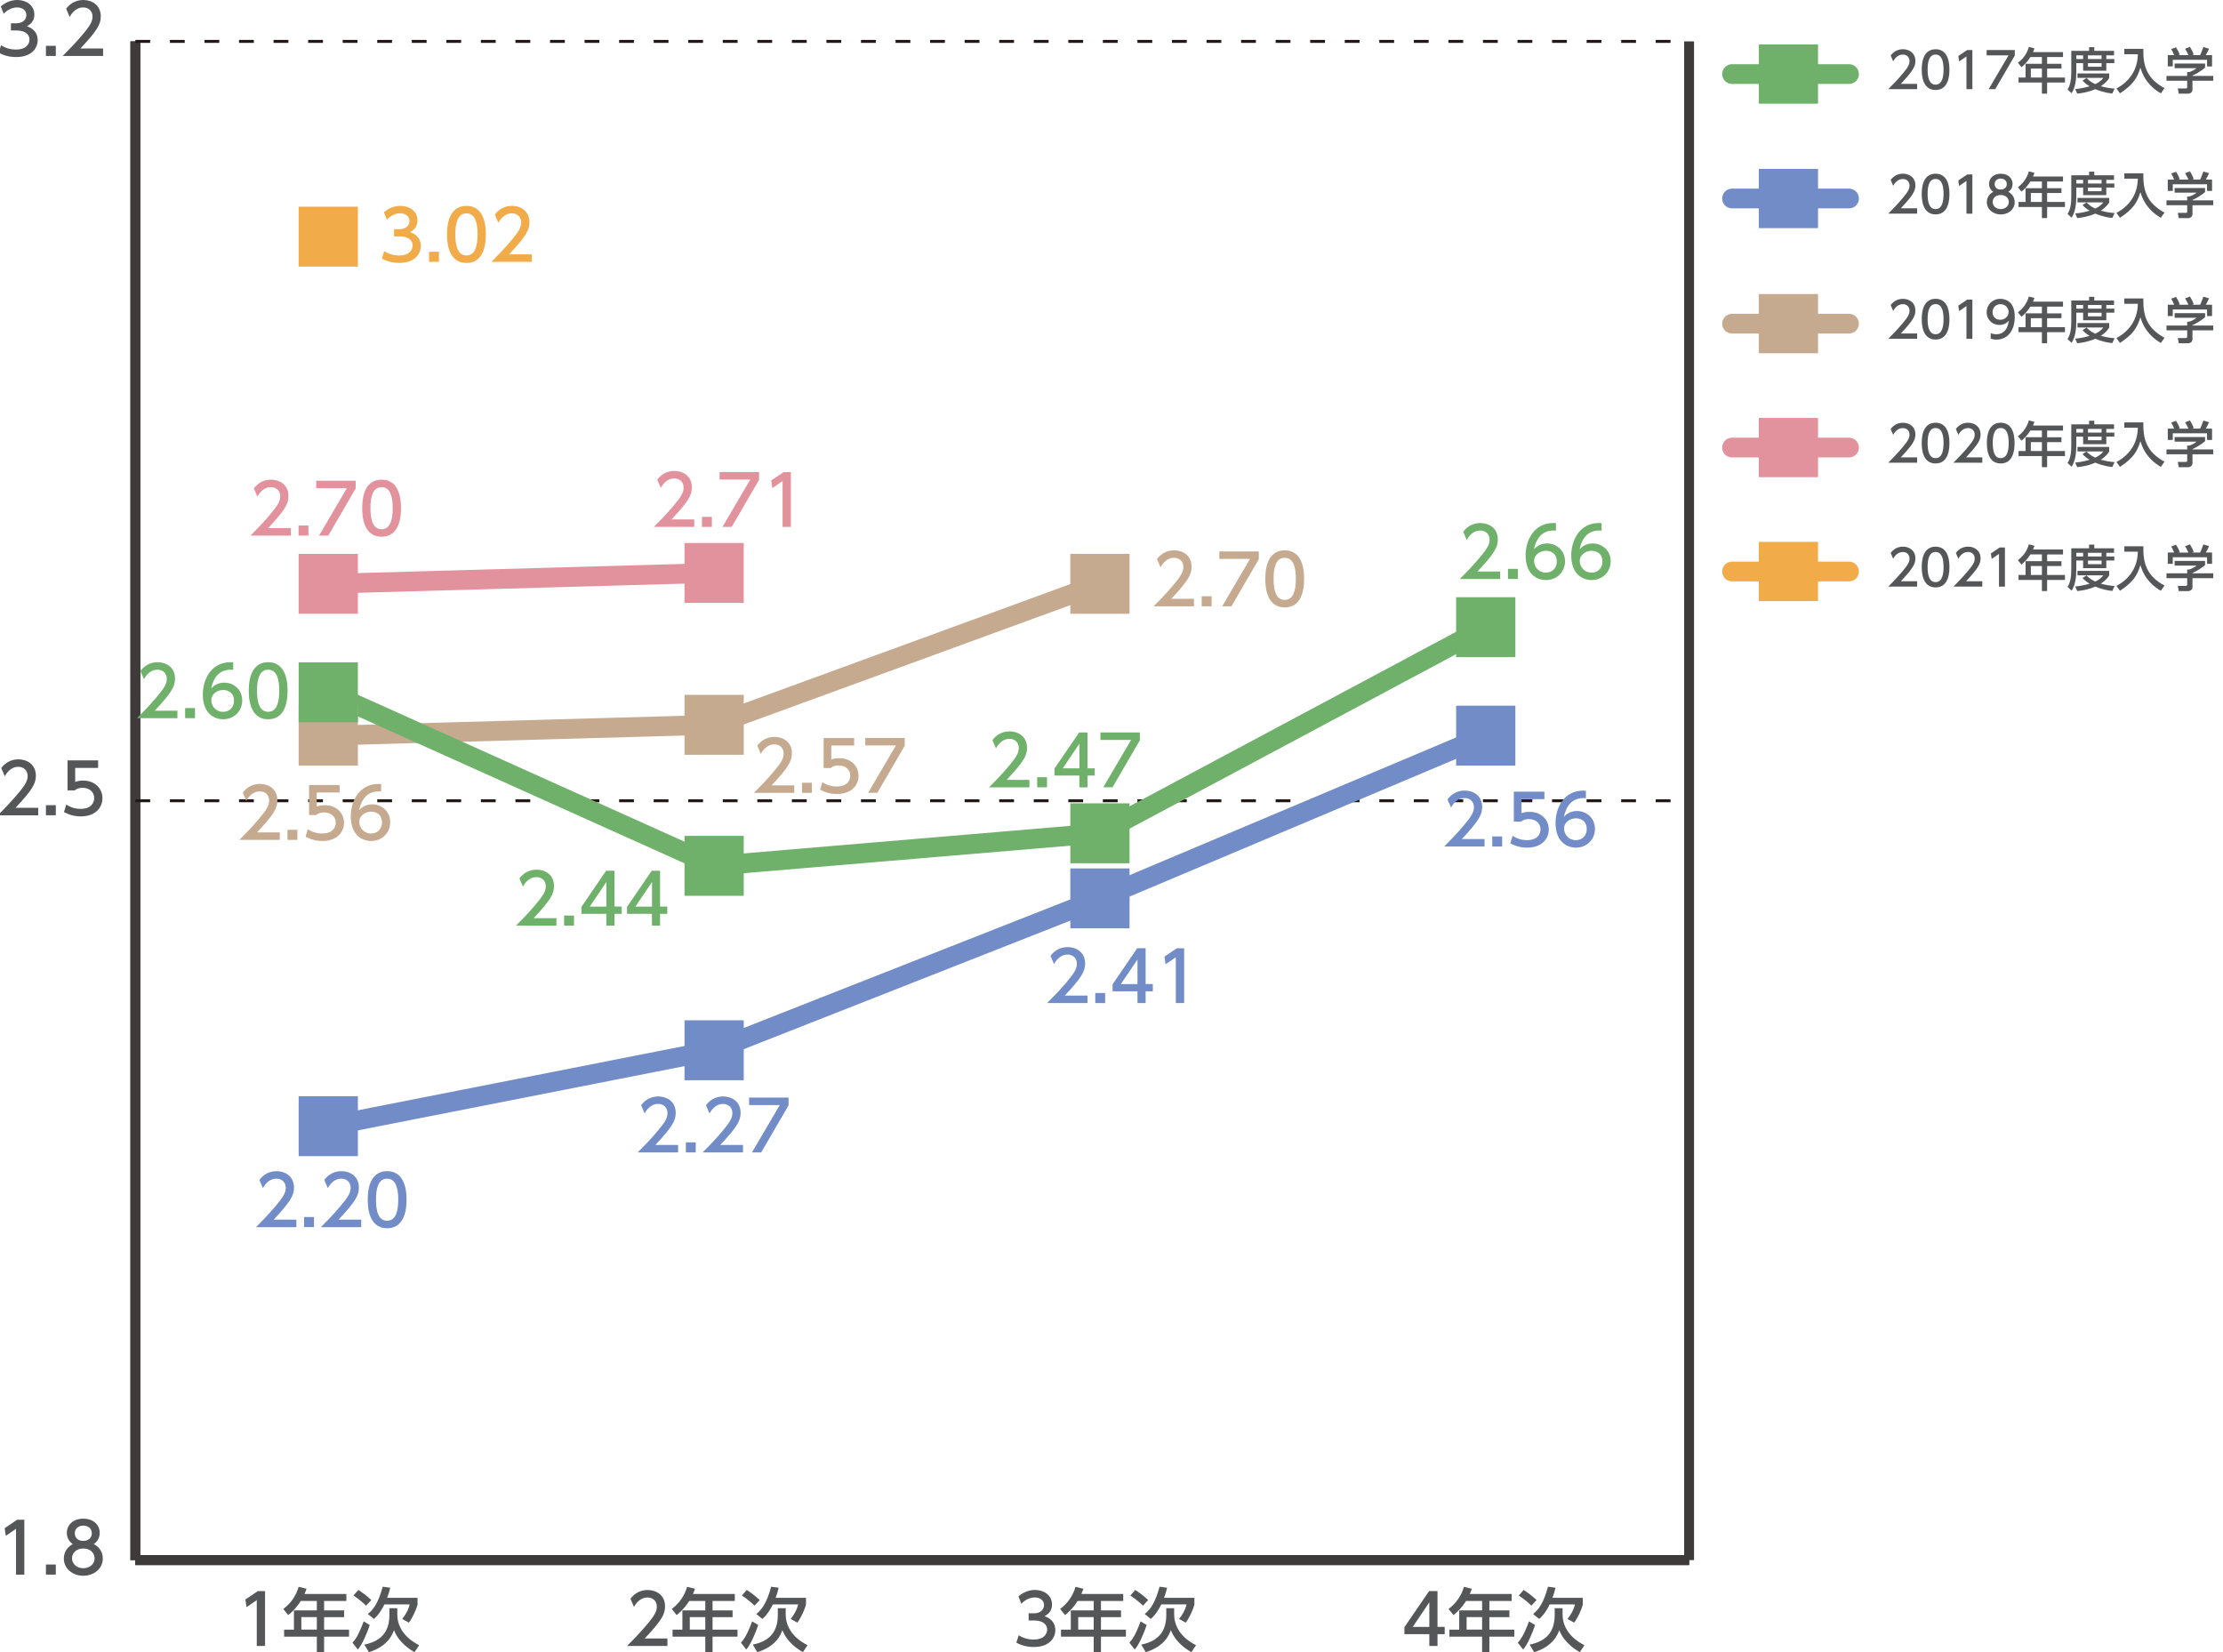 <?xml version="1.0" encoding="utf-8"?>
<!-- Generator: Adobe Illustrator 27.7.0, SVG Export Plug-In . SVG Version: 6.00 Build 0)  -->
<svg version="1.1" id="レイヤー_1" xmlns="http://www.w3.org/2000/svg" xmlns:xlink="http://www.w3.org/1999/xlink" x="0px"
	 y="0px" width="538.16px" height="400px" viewBox="0 0 538.16 400" style="enable-background:new 0 0 538.16 400;"
	 xml:space="preserve">
<style type="text/css">
	.st0{fill:none;stroke:#000000;stroke-width:2.39;stroke-miterlimit:10;}
	.st1{fill:none;stroke:#3E3A39;stroke-width:2.39;stroke-miterlimit:10;}
	.st2{fill:#555657;}
	.st3{fill:none;stroke:#231815;stroke-width:0.717;stroke-miterlimit:10;stroke-dasharray:3.585,4.78;}
	.st4{fill:none;stroke:#E2929C;stroke-width:4.78;stroke-linecap:round;stroke-miterlimit:10;}
	.st5{fill:none;stroke:#C5AA90;stroke-width:4.78;stroke-linecap:round;stroke-miterlimit:10;}
	.st6{fill:none;stroke:#718CC7;stroke-width:4.78;stroke-linecap:round;stroke-miterlimit:10;}
	.st7{fill:none;stroke:#6FB16B;stroke-width:4.78;stroke-linecap:round;stroke-miterlimit:10;}
	.st8{fill:#F1AB48;}
	.st9{fill:#E2929C;}
	.st10{fill:#C5AA90;}
	.st11{fill:#718CC7;}
	.st12{fill:#6FB16B;}
	.st13{fill:none;stroke:#F1AB48;stroke-width:4.78;stroke-linecap:round;stroke-miterlimit:10;}
</style>
<line class="st0" x1="32.77" y1="377.71" x2="408.91" y2="377.71"/>
<g>
	<g>
		<line class="st1" x1="32.77" y1="377.71" x2="32.77" y2="10.02"/>
		<line class="st1" x1="408.91" y1="377.71" x2="408.91" y2="10.02"/>
	</g>
</g>
<g>
	<path class="st2" d="M4.13,367.95h1.76v13.28H3.88v-11.1l-2.48,1.71l-0.27-1.86L4.13,367.95z"/>
	<path class="st2" d="M13.51,378.78v2.44h-2.39v-2.44H13.51z"/>
	<path class="st2" d="M24.89,377.33c0,2.44-2.14,4.17-4.72,4.17c-2.58,0-4.72-1.72-4.72-4.17c0-1.83,1.14-2.98,2.19-3.5
		c-0.99-0.6-1.46-1.67-1.46-2.7c0-1.97,1.56-3.45,3.98-3.45c2.41,0,3.98,1.47,3.98,3.45c0,1.02-0.47,2.09-1.46,2.7
		C23.75,374.35,24.89,375.5,24.89,377.33z M22.9,377.29c0-0.97-0.67-2.38-2.73-2.38c-2.04,0-2.73,1.39-2.73,2.38
		c0,1.32,1.14,2.39,2.73,2.39C21.76,379.69,22.9,378.62,22.9,377.29z M22.23,371.22c0-1.24-0.99-1.86-2.06-1.86
		c-1.07,0-2.06,0.63-2.06,1.84c0,0.8,0.47,1.86,2.06,1.86C21.74,373.06,22.23,372,22.23,371.22z"/>
</g>
<g>
	<path class="st2" d="M9.25,195.58v1.81h-9.77c1.45-1.46,2.99-3.03,4.7-5.04c2.03-2.38,2.51-3.37,2.51-4.49
		c0-1.3-0.91-2.21-2.26-2.21c-1.97,0-2.96,1.76-3.28,2.29l-0.84-1.99c1.04-1.37,2.44-2.11,4.17-2.11c1.89,0,4.2,1.09,4.2,3.97
		c0,1.89-0.79,3.35-4.92,7.77H9.25z"/>
	<path class="st2" d="M13.51,194.94v2.44h-2.39v-2.44H13.51z"/>
	<path class="st2" d="M23.74,185.92h-5.54v3.4c0.42-0.15,0.95-0.34,1.91-0.34c2.85,0,4.69,1.89,4.69,4.27c0,2.09-1.51,4.4-5.24,4.4
		c-1.47,0-2.76-0.34-4.07-1.04l0.55-1.83c1.07,0.72,2.21,1.05,3.5,1.05c2.56,0,3.27-1.51,3.27-2.61c0-1.56-1.27-2.49-2.83-2.49
		c-0.69,0-1.39,0.18-1.91,0.63h-1.72v-7.27h7.4V185.92z"/>
</g>
<g>
	<path class="st2" d="M0.26,10.95C1.33,11.67,2.62,12,3.91,12c2.38,0,3.23-1.3,3.23-2.44c0-1.17-0.97-2.18-3.16-2.18H2.65V5.64h1.27
		c1.81,0,2.46-1.09,2.46-1.98c0-1.27-1.12-1.86-2.21-1.86c-1.26,0-2.43,0.6-3.27,1.54L0.19,1.56C1.46,0.44,2.92,0,4.19,0
		c2.19,0,4.13,1.29,4.13,3.53c0,1.88-1.32,2.56-1.81,2.81c0.69,0.27,2.61,1,2.61,3.4c0,1.79-1.34,4.07-5.22,4.07
		c-1.74,0-3.03-0.42-4.22-1.05L0.26,10.95z"/>
	<path class="st2" d="M13.51,11.1v2.44h-2.39V11.1H13.51z"/>
	<path class="st2" d="M24.96,11.73v1.81h-9.78c1.46-1.46,3-3.03,4.71-5.04c2.03-2.38,2.51-3.37,2.51-4.49c0-1.3-0.91-2.21-2.26-2.21
		c-1.97,0-2.96,1.76-3.28,2.29l-0.84-1.99C17.06,0.74,18.46,0,20.19,0c1.89,0,4.2,1.09,4.2,3.97c0,1.89-0.79,3.35-4.92,7.77H24.96z"
		/>
</g>
<line class="st1" x1="32.77" y1="377.71" x2="32.77" y2="10.02"/>
<line class="st1" x1="32.77" y1="377.71" x2="408.91" y2="377.71"/>
<line class="st3" x1="32.77" y1="193.87" x2="408.91" y2="193.87"/>
<line class="st3" x1="32.77" y1="10.02" x2="408.91" y2="10.02"/>
<g>
	<path class="st2" d="M346.02,398.49v-2.85h-6.03v-1.69l5.98-8.74H348v8.67h1.74v1.76H348v2.85H346.02z M342,393.89h4.02v-5.96
		L342,393.89z"/>
	<path class="st2" d="M365.95,385.91v1.69h-5.39v2.28h4.85v1.64h-4.85v3.03h6.04v1.69h-6.04V400h-1.76v-3.76h-7.92v-1.69h2.38v-4.67
		h5.54v-2.28h-3.88c-1.19,1.86-2.18,2.71-3.05,3.43l-1.19-1.49c1.81-1.37,3.06-3.1,3.72-5.36l1.91,0.47
		c-0.22,0.65-0.32,0.87-0.49,1.26H365.95z M358.8,391.51h-3.75v3.03h3.75V391.51z"/>
	<path class="st2" d="M371.62,393.42c-0.49,1.61-1.87,4.87-2.89,5.94l-1.29-1.66c0.64-0.72,1.42-1.64,2.71-5.16L371.62,393.42z
		 M370.73,388.74c-0.32-0.32-1.64-1.56-3.06-2.45l1.17-1.34c0.7,0.42,1.84,1.2,3.15,2.43L370.73,388.74z M376.37,389.35h1.91v1.56
		c0,2.28,1.16,5.32,5.29,7.4l-1.12,1.69c-3.67-2.11-4.64-4.52-4.97-5.34c-0.32,0.92-1.41,3.92-6.08,5.34l-1.09-1.83
		c4.64-0.94,6.06-3.7,6.06-7.2V389.35z M376.57,384.4c-0.2,0.84-0.42,1.61-0.74,2.44h7.35v1.66c-0.32,1.19-1.19,3.16-2.09,4.35
		l-1.62-0.89c0.7-0.84,1.51-2.19,1.81-3.53h-6.11c-0.47,0.95-1.34,2.53-2.56,3.52l-1.46-1.19c1.32-1.07,2.49-2.54,3.6-6.61
		L376.57,384.4z"/>
</g>
<g>
	<path class="st2" d="M246.62,395.9c1.07,0.72,2.36,1.05,3.65,1.05c2.38,0,3.23-1.3,3.23-2.44c0-1.17-0.97-2.18-3.16-2.18h-1.32
		v-1.74h1.27c1.81,0,2.46-1.09,2.46-1.98c0-1.27-1.12-1.86-2.21-1.86c-1.26,0-2.43,0.6-3.27,1.54l-0.72-1.79
		c1.27-1.12,2.73-1.56,4-1.56c2.19,0,4.13,1.29,4.13,3.53c0,1.87-1.32,2.56-1.81,2.81c0.69,0.27,2.61,1,2.61,3.4
		c0,1.79-1.34,4.07-5.22,4.07c-1.74,0-3.03-0.42-4.22-1.05L246.62,395.9z"/>
	<path class="st2" d="M271.92,385.91v1.69h-5.39v2.28h4.85v1.64h-4.85v3.03h6.04v1.69h-6.04V400h-1.76v-3.76h-7.92v-1.69h2.38v-4.67
		h5.54v-2.28h-3.88c-1.19,1.86-2.18,2.71-3.05,3.43l-1.19-1.49c1.81-1.37,3.06-3.1,3.72-5.36l1.91,0.47
		c-0.22,0.65-0.32,0.87-0.49,1.26H271.92z M264.77,391.51h-3.75v3.03h3.75V391.51z"/>
	<path class="st2" d="M277.59,393.42c-0.49,1.61-1.87,4.87-2.89,5.94l-1.29-1.66c0.64-0.72,1.42-1.64,2.71-5.16L277.59,393.42z
		 M276.7,388.74c-0.32-0.32-1.64-1.56-3.06-2.45l1.17-1.34c0.7,0.42,1.84,1.2,3.15,2.43L276.7,388.74z M282.34,389.35h1.91v1.56
		c0,2.28,1.16,5.32,5.29,7.4l-1.12,1.69c-3.67-2.11-4.64-4.52-4.97-5.34c-0.32,0.92-1.41,3.92-6.08,5.34l-1.09-1.83
		c4.64-0.94,6.06-3.7,6.06-7.2V389.35z M282.54,384.4c-0.2,0.84-0.42,1.61-0.74,2.44h7.35v1.66c-0.32,1.19-1.19,3.16-2.09,4.35
		l-1.62-0.89c0.7-0.84,1.51-2.19,1.81-3.53h-6.11c-0.47,0.95-1.34,2.53-2.56,3.52l-1.46-1.19c1.32-1.07,2.49-2.54,3.6-6.61
		L282.54,384.4z"/>
</g>
<g>
	<path class="st2" d="M161.57,396.69v1.81h-9.77c1.45-1.46,2.99-3.03,4.7-5.04c2.03-2.38,2.51-3.37,2.51-4.49
		c0-1.3-0.91-2.21-2.26-2.21c-1.97,0-2.96,1.76-3.28,2.29l-0.84-1.99c1.04-1.37,2.44-2.11,4.17-2.11c1.89,0,4.2,1.09,4.2,3.97
		c0,1.89-0.79,3.35-4.92,7.77H161.57z"/>
	<path class="st2" d="M177.89,385.91v1.69h-5.39v2.28h4.85v1.64h-4.85v3.03h6.04v1.69h-6.04V400h-1.76v-3.76h-7.92v-1.69h2.38v-4.67
		h5.54v-2.28h-3.88c-1.19,1.86-2.18,2.71-3.05,3.43l-1.19-1.49c1.81-1.37,3.06-3.1,3.72-5.36l1.91,0.47
		c-0.22,0.65-0.32,0.87-0.49,1.26H177.89z M170.74,391.51h-3.75v3.03h3.75V391.51z"/>
	<path class="st2" d="M183.55,393.42c-0.49,1.61-1.87,4.87-2.89,5.94l-1.29-1.66c0.64-0.72,1.42-1.64,2.71-5.16L183.55,393.42z
		 M182.66,388.74c-0.32-0.32-1.64-1.56-3.06-2.45l1.17-1.34c0.7,0.42,1.84,1.2,3.15,2.43L182.66,388.74z M188.3,389.35h1.91v1.56
		c0,2.28,1.16,5.32,5.29,7.4l-1.12,1.69c-3.67-2.11-4.64-4.52-4.97-5.34c-0.32,0.92-1.41,3.92-6.08,5.34l-1.09-1.83
		c4.64-0.94,6.06-3.7,6.06-7.2V389.35z M188.51,384.4c-0.2,0.84-0.42,1.61-0.74,2.44h7.35v1.66c-0.32,1.19-1.19,3.16-2.09,4.35
		l-1.62-0.89c0.7-0.84,1.51-2.19,1.81-3.53h-6.11c-0.47,0.95-1.34,2.53-2.56,3.52l-1.46-1.19c1.32-1.07,2.49-2.54,3.6-6.61
		L188.51,384.4z"/>
</g>
<g>
	<path class="st2" d="M62.41,385.22h1.76v13.28h-2.01v-11.1l-2.48,1.71l-0.27-1.86L62.41,385.22z"/>
	<path class="st2" d="M83.85,385.91v1.69h-5.39v2.28h4.85v1.64h-4.85v3.03h6.04v1.69h-6.04V400H76.7v-3.76h-7.92v-1.69h2.38v-4.67
		h5.54v-2.28h-3.88c-1.19,1.86-2.18,2.71-3.05,3.43l-1.19-1.49c1.81-1.37,3.06-3.1,3.72-5.36l1.91,0.47
		c-0.22,0.65-0.32,0.87-0.49,1.26H83.85z M76.7,391.51h-3.75v3.03h3.75V391.51z"/>
	<path class="st2" d="M89.51,393.42c-0.49,1.61-1.87,4.87-2.89,5.94l-1.29-1.66c0.64-0.72,1.42-1.64,2.71-5.16L89.51,393.42z
		 M88.63,388.74c-0.32-0.32-1.64-1.56-3.06-2.45l1.17-1.34c0.7,0.42,1.84,1.2,3.15,2.43L88.63,388.74z M94.27,389.35h1.91v1.56
		c0,2.28,1.16,5.32,5.29,7.4l-1.12,1.69c-3.67-2.11-4.64-4.52-4.97-5.34c-0.32,0.92-1.41,3.92-6.08,5.34l-1.09-1.83
		c4.64-0.94,6.06-3.7,6.06-7.2V389.35z M94.47,384.4c-0.2,0.84-0.42,1.61-0.74,2.44h7.35v1.66c-0.32,1.19-1.19,3.16-2.09,4.35
		l-1.62-0.89c0.7-0.84,1.51-2.19,1.81-3.53h-6.11c-0.47,0.95-1.34,2.53-2.56,3.52l-1.46-1.19c1.32-1.07,2.49-2.54,3.6-6.61
		L94.47,384.4z"/>
</g>
<g>
	<g>
		<line class="st4" x1="172.88" y1="138.71" x2="79.47" y2="141.34"/>
	</g>
</g>
<g>
	<g>
		<line class="st5" x1="172.88" y1="175.48" x2="79.47" y2="178.11"/>
		<line class="st5" x1="266.28" y1="141.34" x2="172.88" y2="175.48"/>
	</g>
</g>
<g>
	<g>
		<line class="st6" x1="172.88" y1="254.27" x2="79.47" y2="272.65"/>
		<line class="st6" x1="266.28" y1="217.5" x2="172.88" y2="254.27"/>
		<line class="st6" x1="359.68" y1="178.11" x2="266.28" y2="217.5"/>
	</g>
</g>
<g>
	<g>
		<line class="st7" x1="172.88" y1="209.62" x2="79.47" y2="167.6"/>
		<line class="st7" x1="266.28" y1="201.74" x2="172.88" y2="209.62"/>
		<line class="st7" x1="359.68" y1="151.84" x2="266.28" y2="201.74"/>
	</g>
</g>
<g>
	<g>
		<rect x="72.3" y="50.04" class="st8" width="14.34" height="14.51"/>
	</g>
</g>
<g>
	<g>
		<rect x="72.3" y="134.09" class="st9" width="14.34" height="14.51"/>
		<rect x="165.71" y="131.46" class="st9" width="14.34" height="14.51"/>
	</g>
</g>
<g>
	<g>
		<rect x="72.3" y="170.85" class="st10" width="14.34" height="14.51"/>
		<rect x="165.71" y="168.23" class="st10" width="14.34" height="14.51"/>
		<rect x="259.11" y="134.09" class="st10" width="14.34" height="14.51"/>
	</g>
</g>
<g>
	<g>
		<rect x="72.3" y="265.4" class="st11" width="14.34" height="14.51"/>
		<rect x="165.71" y="247.02" class="st11" width="14.34" height="14.51"/>
		<rect x="259.11" y="210.25" class="st11" width="14.34" height="14.51"/>
		<rect x="352.51" y="170.85" class="st11" width="14.34" height="14.51"/>
	</g>
</g>
<g>
	<g>
		<rect x="72.3" y="160.35" class="st12" width="14.34" height="14.51"/>
		<rect x="165.71" y="202.37" class="st12" width="14.34" height="14.51"/>
		<rect x="259.11" y="194.49" class="st12" width="14.34" height="14.51"/>
		<rect x="352.51" y="144.59" class="st12" width="14.34" height="14.51"/>
	</g>
</g>
<g>
	<line class="st5" x1="419.31" y1="78.36" x2="447.62" y2="78.36"/>
</g>
<g>
	<line class="st4" x1="419.31" y1="108.36" x2="447.62" y2="108.36"/>
</g>
<g>
	<line class="st6" x1="419.31" y1="48.06" x2="447.62" y2="48.06"/>
</g>
<g>
	<line class="st7" x1="419.31" y1="17.93" x2="447.62" y2="17.93"/>
</g>
<g>
	<rect x="425.78" y="71.19" class="st10" width="14.34" height="14.34"/>
</g>
<g>
	<rect x="425.78" y="101.19" class="st9" width="14.34" height="14.34"/>
</g>
<g>
	<rect x="425.78" y="40.89" class="st11" width="14.34" height="14.34"/>
</g>
<g>
	<rect x="425.78" y="10.76" class="st12" width="14.34" height="14.34"/>
</g>
<g>
	<g>
		<path class="st2" d="M464.11,80.73v1.29h-6.99c1.04-1.04,2.14-2.17,3.36-3.6c1.45-1.7,1.79-2.4,1.79-3.2
			c0-0.93-0.65-1.58-1.62-1.58c-1.41,0-2.12,1.26-2.34,1.64l-0.6-1.42c0.74-0.98,1.75-1.51,2.98-1.51c1.35,0,3,0.78,3,2.84
			c0,1.35-0.56,2.39-3.52,5.55H464.11z"/>
		<path class="st2" d="M465.23,77.27c0-0.92,0-4.93,3.35-4.93c3.35,0,3.35,4.02,3.35,4.93c0,0.92,0,4.94-3.35,4.94
			C465.23,82.21,465.23,78.19,465.23,77.27z M470.51,77.27c0-1.83-0.35-3.64-1.93-3.64c-1.58,0-1.93,1.82-1.93,3.64
			c0,1.93,0.39,3.65,1.93,3.65C470.16,80.92,470.51,79.08,470.51,77.27z"/>
		<path class="st2" d="M476.23,72.54h1.26v9.49h-1.44v-7.93l-1.77,1.22l-0.19-1.33L476.23,72.54z"/>
		<path class="st2" d="M481.94,80.66c0.43,0.18,0.86,0.26,1.33,0.26c1.95,0,2.8-1.44,3.04-3.27c-0.33,0.35-0.98,1.02-2.27,1.02
			c-1.64,0-3.09-1.18-3.09-3.07c0-1.84,1.4-3.25,3.31-3.25c1.04,0,3.49,0.46,3.49,4.33c0,3.25-1.65,5.54-4.44,5.54
			c-0.77,0-1.17-0.16-1.38-0.24V80.66z M484.23,77.42c1.05,0,2.02-0.74,2.02-1.87c0-1.02-0.77-1.91-1.97-1.91
			c-1.33,0-1.91,1.08-1.91,1.91C482.37,76.84,483.31,77.42,484.23,77.42z"/>
		<path class="st2" d="M499.43,73.03v1.21h-3.85v1.63h3.47v1.17h-3.47v2.17h4.32v1.21h-4.32v2.69h-1.26v-2.69h-5.66V79.2h1.7v-3.34
			h3.96v-1.63h-2.78c-0.85,1.33-1.55,1.94-2.18,2.45l-0.85-1.06c1.29-0.98,2.19-2.21,2.65-3.83l1.36,0.34
			c-0.16,0.46-0.23,0.62-0.35,0.9H499.43z M494.32,77.03h-2.68v2.17h2.68V77.03z"/>
		<path class="st2" d="M501.43,72.74h4.31v-0.88h1.26v0.88h4.78v1.1h-1.87v0.88h1.94v0.98h-1.94v1.84h-5.61v-1.84h-1.65v2.18
			c0,1.83-0.25,3.74-1.14,5.12l-0.98-0.93c0.72-1.05,0.9-2.64,0.9-4.21V72.74z M505.12,79.31c0.35,0.35,0.96,0.97,2.11,1.49
			c1.27-0.61,1.67-1.15,1.94-1.51h-6.24v-1.08h7.68v1.08c-0.18,0.31-0.65,1.12-2.03,2.01c1.03,0.3,2.01,0.46,3.33,0.59l-0.55,1.18
			c-0.57-0.06-2.25-0.25-4.11-1.06c-1.82,0.79-3.4,0.99-4.38,1.09l-0.49-1.11c0.66-0.07,1.84-0.18,3.49-0.67
			c-1.1-0.67-1.52-1.15-1.71-1.38L505.12,79.31z M502.65,73.84v0.88h1.65v-0.88H502.65z M505.47,73.84v0.88h3.29v-0.88H505.47z
			 M505.47,75.71v0.88h3.29v-0.88H505.47z"/>
		<path class="st2" d="M514.28,72.26h4.6c-0.11,4.11,0.83,7.19,5.12,9.51l-0.89,1.26c-1.61-0.95-3.91-2.67-4.94-6.22
			c-0.8,2.6-1.81,4.14-4.95,6.22l-0.85-1.19c2.93-1.57,5.12-4.28,5.17-8.29h-3.27V72.26z"/>
		<path class="st2" d="M533.82,75.81v0.99c-0.68,0.61-2.11,1.53-3.05,1.91v0.1h5.03v1.17h-5.03v2.14c0,0.86-0.86,0.99-0.98,0.99
			h-2.34l-0.23-1.27h1.93c0.34,0,0.34-0.17,0.34-0.38v-1.48h-5.01v-1.17h5.01v-0.93H530c0.41-0.13,1.23-0.47,1.77-0.95h-5.32v-1.12
			H533.82z M526.34,73.78c-0.25-0.65-0.55-1.19-0.72-1.47l1.16-0.43c0.32,0.46,0.69,1.16,0.9,1.79l-0.28,0.11h2.39
			c-0.3-0.69-0.53-1.1-0.81-1.54l1.18-0.46c0.25,0.38,0.72,1.27,0.91,1.87l-0.39,0.13h1.94c0.14-0.28,0.32-0.63,0.79-1.96l1.37,0.41
			c-0.27,0.63-0.43,0.94-0.79,1.55h1.52v2.74h-1.21v-1.6H526v1.6h-1.21v-2.74H526.34z"/>
	</g>
</g>
<g>
	<g>
		<path class="st2" d="M464.11,110.73v1.29h-6.99c1.04-1.04,2.14-2.17,3.36-3.6c1.45-1.7,1.79-2.4,1.79-3.2
			c0-0.93-0.65-1.58-1.62-1.58c-1.41,0-2.12,1.26-2.34,1.64l-0.6-1.42c0.74-0.98,1.75-1.51,2.98-1.51c1.35,0,3,0.78,3,2.83
			c0,1.35-0.56,2.39-3.52,5.55H464.11z"/>
		<path class="st2" d="M465.23,107.27c0-0.92,0-4.93,3.35-4.93c3.35,0,3.35,4.02,3.35,4.93c0,0.92,0,4.94-3.35,4.94
			C465.23,112.22,465.23,108.2,465.23,107.27z M470.51,107.27c0-1.83-0.35-3.64-1.93-3.64c-1.58,0-1.93,1.82-1.93,3.64
			c0,1.93,0.39,3.65,1.93,3.65C470.16,110.92,470.51,109.08,470.51,107.27z"/>
		<path class="st2" d="M479.89,110.73v1.29h-6.99c1.04-1.04,2.14-2.17,3.36-3.6c1.45-1.7,1.79-2.4,1.79-3.2
			c0-0.93-0.65-1.58-1.62-1.58c-1.41,0-2.12,1.26-2.34,1.64l-0.6-1.42c0.74-0.98,1.75-1.51,2.98-1.51c1.35,0,3,0.78,3,2.83
			c0,1.35-0.56,2.39-3.52,5.55H479.89z"/>
		<path class="st2" d="M481,107.27c0-0.92,0-4.93,3.35-4.93c3.35,0,3.35,4.02,3.35,4.93c0,0.92,0,4.94-3.35,4.94
			C481,112.22,481,108.2,481,107.27z M486.28,107.27c0-1.83-0.35-3.64-1.93-3.64c-1.58,0-1.93,1.82-1.93,3.64
			c0,1.93,0.39,3.65,1.93,3.65C485.93,110.92,486.28,109.08,486.28,107.27z"/>
		<path class="st2" d="M499.43,103.03v1.21h-3.85v1.63h3.47v1.17h-3.47v2.16h4.32v1.21h-4.32v2.69h-1.26v-2.69h-5.66v-1.21h1.7
			v-3.34h3.96v-1.63h-2.78c-0.85,1.33-1.55,1.94-2.18,2.45l-0.85-1.06c1.29-0.98,2.19-2.21,2.65-3.83l1.36,0.34
			c-0.16,0.47-0.23,0.62-0.35,0.9H499.43z M494.32,107.04h-2.68v2.16h2.68V107.04z"/>
		<path class="st2" d="M501.43,102.74h4.31v-0.88h1.26v0.88h4.78v1.1h-1.87v0.89h1.94v0.98h-1.94v1.84h-5.61v-1.84h-1.65v2.18
			c0,1.83-0.25,3.74-1.14,5.12l-0.98-0.93c0.72-1.05,0.9-2.64,0.9-4.21V102.74z M505.12,109.31c0.35,0.35,0.96,0.97,2.11,1.49
			c1.27-0.61,1.67-1.15,1.94-1.51h-6.24v-1.08h7.68v1.08c-0.18,0.31-0.65,1.12-2.03,2.01c1.03,0.3,2.01,0.47,3.33,0.59l-0.55,1.18
			c-0.57-0.06-2.25-0.25-4.11-1.06c-1.82,0.79-3.4,0.99-4.38,1.09l-0.49-1.11c0.66-0.07,1.84-0.18,3.49-0.67
			c-1.1-0.67-1.52-1.15-1.71-1.38L505.12,109.31z M502.65,103.84v0.89h1.65v-0.89H502.65z M505.47,103.84v0.89h3.29v-0.89H505.47z
			 M505.47,105.71v0.88h3.29v-0.88H505.47z"/>
		<path class="st2" d="M514.28,102.26h4.6c-0.11,4.11,0.83,7.19,5.12,9.51l-0.89,1.26c-1.61-0.94-3.91-2.67-4.94-6.22
			c-0.8,2.6-1.81,4.14-4.95,6.22l-0.85-1.18c2.93-1.57,5.12-4.28,5.17-8.29h-3.27V102.26z"/>
		<path class="st2" d="M533.82,105.82v0.99c-0.68,0.61-2.11,1.53-3.05,1.91v0.09h5.03v1.17h-5.03v2.14c0,0.86-0.86,0.99-0.98,0.99
			h-2.34l-0.23-1.27h1.93c0.34,0,0.34-0.17,0.34-0.38v-1.48h-5.01v-1.17h5.01v-0.93H530c0.41-0.13,1.23-0.47,1.77-0.95h-5.32v-1.12
			H533.82z M526.34,103.78c-0.25-0.65-0.55-1.18-0.72-1.47l1.16-0.43c0.32,0.46,0.69,1.16,0.9,1.79l-0.28,0.11h2.39
			c-0.3-0.69-0.53-1.1-0.81-1.54l1.18-0.46c0.25,0.38,0.72,1.27,0.91,1.86l-0.39,0.13h1.94c0.14-0.28,0.32-0.63,0.79-1.96l1.37,0.41
			c-0.27,0.63-0.43,0.95-0.79,1.55h1.52v2.74h-1.21v-1.6H526v1.6h-1.21v-2.74H526.34z"/>
	</g>
</g>
<g>
	<line class="st13" x1="419.31" y1="138.36" x2="447.62" y2="138.36"/>
</g>
<g>
	<rect x="425.78" y="131.19" class="st8" width="14.34" height="14.34"/>
</g>
<g>
	<g>
		<path class="st2" d="M464.11,140.73v1.29h-6.99c1.04-1.04,2.14-2.17,3.36-3.6c1.45-1.7,1.79-2.4,1.79-3.2
			c0-0.93-0.65-1.58-1.62-1.58c-1.41,0-2.12,1.26-2.34,1.64l-0.6-1.42c0.74-0.98,1.75-1.51,2.98-1.51c1.35,0,3,0.78,3,2.83
			c0,1.35-0.56,2.39-3.52,5.55H464.11z"/>
		<path class="st2" d="M465.23,137.28c0-0.92,0-4.93,3.35-4.93c3.35,0,3.35,4.02,3.35,4.93c0,0.92,0,4.94-3.35,4.94
			C465.23,142.22,465.23,138.2,465.23,137.28z M470.51,137.28c0-1.83-0.35-3.64-1.93-3.64c-1.58,0-1.93,1.82-1.93,3.64
			c0,1.93,0.39,3.65,1.93,3.65C470.16,140.92,470.51,139.08,470.51,137.28z"/>
		<path class="st2" d="M479.89,140.73v1.29h-6.99c1.04-1.04,2.14-2.17,3.36-3.6c1.45-1.7,1.79-2.4,1.79-3.2
			c0-0.93-0.65-1.58-1.62-1.58c-1.41,0-2.12,1.26-2.34,1.64l-0.6-1.42c0.74-0.98,1.75-1.51,2.98-1.51c1.35,0,3,0.78,3,2.83
			c0,1.35-0.56,2.39-3.52,5.55H479.89z"/>
		<path class="st2" d="M484.11,132.54h1.26v9.49h-1.44v-7.93l-1.77,1.22l-0.19-1.33L484.11,132.54z"/>
		<path class="st2" d="M499.43,133.03v1.21h-3.85v1.63h3.47v1.17h-3.47v2.16h4.32v1.21h-4.32v2.69h-1.26v-2.69h-5.66v-1.21h1.7
			v-3.34h3.96v-1.63h-2.78c-0.85,1.33-1.55,1.94-2.18,2.45l-0.85-1.06c1.29-0.98,2.19-2.21,2.65-3.83l1.36,0.34
			c-0.16,0.47-0.23,0.62-0.35,0.9H499.43z M494.32,137.04h-2.68v2.16h2.68V137.04z"/>
		<path class="st2" d="M501.43,132.74h4.31v-0.88h1.26v0.88h4.78v1.1h-1.87v0.89h1.94v0.98h-1.94v1.84h-5.61v-1.84h-1.65v2.18
			c0,1.83-0.25,3.74-1.14,5.12l-0.98-0.93c0.72-1.05,0.9-2.64,0.9-4.21V132.74z M505.12,139.31c0.35,0.35,0.96,0.97,2.11,1.49
			c1.27-0.61,1.67-1.15,1.94-1.51h-6.24v-1.08h7.68v1.08c-0.18,0.31-0.65,1.12-2.03,2.01c1.03,0.3,2.01,0.47,3.33,0.59l-0.55,1.18
			c-0.57-0.06-2.25-0.25-4.11-1.06c-1.82,0.79-3.4,0.99-4.38,1.09l-0.49-1.11c0.66-0.07,1.84-0.18,3.49-0.67
			c-1.1-0.67-1.52-1.15-1.71-1.38L505.12,139.31z M502.65,133.84v0.89h1.65v-0.89H502.65z M505.47,133.84v0.89h3.29v-0.89H505.47z
			 M505.47,135.71v0.88h3.29v-0.88H505.47z"/>
		<path class="st2" d="M514.28,132.26h4.6c-0.11,4.11,0.83,7.19,5.12,9.51l-0.89,1.26c-1.61-0.94-3.91-2.67-4.94-6.22
			c-0.8,2.6-1.81,4.14-4.95,6.22l-0.85-1.18c2.93-1.57,5.12-4.28,5.17-8.29h-3.27V132.26z"/>
		<path class="st2" d="M533.82,135.82v0.99c-0.68,0.61-2.11,1.53-3.05,1.91v0.09h5.03v1.17h-5.03v2.14c0,0.86-0.86,0.99-0.98,0.99
			h-2.34l-0.23-1.27h1.93c0.34,0,0.34-0.17,0.34-0.38v-1.48h-5.01v-1.17h5.01v-0.93H530c0.41-0.13,1.23-0.47,1.77-0.95h-5.32v-1.12
			H533.82z M526.34,133.78c-0.25-0.65-0.55-1.18-0.72-1.47l1.16-0.43c0.32,0.46,0.69,1.16,0.9,1.79l-0.28,0.11h2.39
			c-0.3-0.69-0.53-1.1-0.81-1.54l1.18-0.46c0.25,0.38,0.72,1.27,0.91,1.86l-0.39,0.13h1.94c0.14-0.28,0.32-0.63,0.79-1.96l1.37,0.41
			c-0.27,0.63-0.43,0.95-0.79,1.55h1.52v2.74h-1.21v-1.6H526v1.6h-1.21v-2.74H526.34z"/>
	</g>
</g>
<g>
	<g>
		<path class="st2" d="M464.11,50.43v1.29h-6.99c1.04-1.04,2.14-2.17,3.36-3.6c1.45-1.69,1.79-2.4,1.79-3.2
			c0-0.93-0.65-1.58-1.62-1.58c-1.41,0-2.12,1.26-2.34,1.64l-0.6-1.42c0.74-0.98,1.75-1.51,2.98-1.51c1.35,0,3,0.77,3,2.83
			c0,1.35-0.56,2.39-3.52,5.55H464.11z"/>
		<path class="st2" d="M465.23,46.97c0-0.92,0-4.92,3.35-4.92c3.35,0,3.35,4.02,3.35,4.92c0,0.92,0,4.94-3.35,4.94
			C465.23,51.91,465.23,47.9,465.23,46.97z M470.51,46.97c0-1.83-0.35-3.64-1.93-3.64c-1.58,0-1.93,1.82-1.93,3.64
			c0,1.93,0.39,3.65,1.93,3.65C470.16,50.62,470.51,48.78,470.51,46.97z"/>
		<path class="st2" d="M476.23,42.24h1.26v9.49h-1.44v-7.93l-1.77,1.22l-0.19-1.33L476.23,42.24z"/>
		<path class="st2" d="M487.73,48.94c0,1.75-1.53,2.98-3.37,2.98c-1.84,0-3.37-1.23-3.37-2.98c0-1.31,0.81-2.13,1.57-2.5
			c-0.71-0.43-1.04-1.19-1.04-1.92c0-1.41,1.11-2.46,2.85-2.46c1.72,0,2.85,1.05,2.85,2.46c0,0.73-0.33,1.49-1.04,1.92
			C486.91,46.81,487.73,47.63,487.73,48.94z M486.3,48.91c0-0.7-0.48-1.7-1.95-1.7c-1.46,0-1.95,0.99-1.95,1.7
			c0,0.94,0.81,1.71,1.95,1.71C485.49,50.62,486.3,49.86,486.3,48.91z M485.82,44.57c0-0.88-0.71-1.33-1.47-1.33
			c-0.77,0-1.47,0.45-1.47,1.32c0,0.57,0.33,1.33,1.47,1.33C485.48,45.88,485.82,45.13,485.82,44.57z"/>
		<path class="st2" d="M499.43,42.73v1.21h-3.85v1.62h3.47v1.17h-3.47v2.17h4.32v1.21h-4.32v2.69h-1.26v-2.69h-5.66V48.9h1.7v-3.34
			h3.96v-1.62h-2.78c-0.85,1.33-1.55,1.94-2.18,2.45l-0.85-1.06c1.29-0.98,2.19-2.21,2.65-3.83l1.36,0.34
			c-0.16,0.46-0.23,0.62-0.35,0.9H499.43z M494.32,46.73h-2.68v2.17h2.68V46.73z"/>
		<path class="st2" d="M501.43,42.44h4.31v-0.88h1.26v0.88h4.78v1.1h-1.87v0.89h1.94v0.98h-1.94v1.84h-5.61v-1.84h-1.65v2.18
			c0,1.83-0.25,3.74-1.14,5.12l-0.98-0.93c0.72-1.05,0.9-2.64,0.9-4.21V42.44z M505.12,49.01c0.35,0.35,0.96,0.97,2.11,1.49
			c1.27-0.61,1.67-1.15,1.94-1.51h-6.24v-1.07h7.68v1.07c-0.18,0.31-0.65,1.12-2.03,2.01c1.03,0.3,2.01,0.47,3.33,0.59l-0.55,1.18
			c-0.57-0.06-2.25-0.25-4.11-1.06c-1.82,0.79-3.4,0.99-4.38,1.09l-0.49-1.11c0.66-0.07,1.84-0.18,3.49-0.67
			c-1.1-0.67-1.52-1.15-1.71-1.38L505.12,49.01z M502.65,43.54v0.89h1.65v-0.89H502.65z M505.47,43.54v0.89h3.29v-0.89H505.47z
			 M505.47,45.41v0.88h3.29v-0.88H505.47z"/>
		<path class="st2" d="M514.28,41.96h4.6c-0.11,4.11,0.83,7.19,5.12,9.51l-0.89,1.26c-1.61-0.94-3.91-2.67-4.94-6.22
			c-0.8,2.6-1.81,4.14-4.95,6.22l-0.85-1.19c2.93-1.56,5.12-4.28,5.17-8.29h-3.27V41.96z"/>
		<path class="st2" d="M533.82,45.51v0.99c-0.68,0.61-2.11,1.53-3.05,1.91v0.1h5.03v1.17h-5.03v2.14c0,0.86-0.86,0.99-0.98,0.99
			h-2.34l-0.23-1.27h1.93c0.34,0,0.34-0.17,0.34-0.38v-1.48h-5.01v-1.17h5.01v-0.93H530c0.41-0.13,1.23-0.47,1.77-0.94h-5.32v-1.12
			H533.82z M526.34,43.48c-0.25-0.64-0.55-1.19-0.72-1.47l1.16-0.43c0.32,0.45,0.69,1.16,0.9,1.79l-0.28,0.11h2.39
			c-0.3-0.69-0.53-1.1-0.81-1.54l1.18-0.46c0.25,0.38,0.72,1.27,0.91,1.87l-0.39,0.13h1.94c0.14-0.28,0.32-0.63,0.79-1.96l1.37,0.41
			c-0.27,0.63-0.43,0.94-0.79,1.55h1.52v2.74h-1.21v-1.6H526v1.6h-1.21v-2.74H526.34z"/>
	</g>
</g>
<g>
	<g>
		<path class="st2" d="M464.11,20.3v1.29h-6.99c1.04-1.04,2.14-2.17,3.36-3.6c1.45-1.7,1.79-2.4,1.79-3.2
			c0-0.93-0.65-1.58-1.62-1.58c-1.41,0-2.12,1.26-2.34,1.64l-0.6-1.42c0.74-0.98,1.75-1.51,2.98-1.51c1.35,0,3,0.78,3,2.83
			c0,1.35-0.56,2.39-3.52,5.55H464.11z"/>
		<path class="st2" d="M465.23,16.85c0-0.92,0-4.93,3.35-4.93c3.35,0,3.35,4.02,3.35,4.93c0,0.92,0,4.94-3.35,4.94
			C465.23,21.79,465.23,17.77,465.23,16.85z M470.51,16.85c0-1.83-0.35-3.64-1.93-3.64c-1.58,0-1.93,1.82-1.93,3.64
			c0,1.92,0.39,3.65,1.93,3.65C470.16,20.49,470.51,18.65,470.51,16.85z"/>
		<path class="st2" d="M476.23,12.11h1.26v9.48h-1.44v-7.93l-1.77,1.22l-0.19-1.33L476.23,12.11z"/>
		<path class="st2" d="M487.76,12.11v1.34l-4.74,8.14h-1.59l4.81-8.19h-5.3v-1.29H487.76z"/>
		<path class="st2" d="M499.43,12.6v1.21h-3.85v1.63h3.47v1.17h-3.47v2.16h4.32v1.21h-4.32v2.69h-1.26v-2.69h-5.66v-1.21h1.7v-3.33
			h3.96v-1.63h-2.78c-0.85,1.33-1.55,1.94-2.18,2.45l-0.85-1.06c1.29-0.98,2.19-2.21,2.65-3.83l1.36,0.34
			c-0.16,0.47-0.23,0.62-0.35,0.9H499.43z M494.32,16.61h-2.68v2.16h2.68V16.61z"/>
		<path class="st2" d="M501.43,12.31h4.31v-0.88h1.26v0.88h4.78v1.1h-1.87v0.89h1.94v0.98h-1.94v1.84h-5.61v-1.84h-1.65v2.18
			c0,1.83-0.25,3.74-1.14,5.12l-0.98-0.93c0.72-1.05,0.9-2.64,0.9-4.21V12.31z M505.12,18.88c0.35,0.35,0.96,0.97,2.11,1.49
			c1.27-0.61,1.67-1.15,1.94-1.51h-6.24v-1.08h7.68v1.08c-0.18,0.31-0.65,1.12-2.03,2.01c1.03,0.3,2.01,0.47,3.33,0.59l-0.55,1.18
			c-0.57-0.06-2.25-0.25-4.11-1.06c-1.82,0.79-3.4,0.99-4.38,1.09l-0.49-1.11c0.66-0.07,1.84-0.18,3.49-0.67
			c-1.1-0.67-1.52-1.15-1.71-1.38L505.12,18.88z M502.65,13.41v0.89h1.65v-0.89H502.65z M505.47,13.41v0.89h3.29v-0.89H505.47z
			 M505.47,15.28v0.88h3.29v-0.88H505.47z"/>
		<path class="st2" d="M514.28,11.83h4.6c-0.11,4.11,0.83,7.19,5.12,9.51l-0.89,1.26c-1.61-0.94-3.91-2.67-4.94-6.22
			c-0.8,2.59-1.81,4.14-4.95,6.22l-0.85-1.18c2.93-1.57,5.12-4.28,5.17-8.29h-3.27V11.83z"/>
		<path class="st2" d="M533.82,15.39v0.99c-0.68,0.61-2.11,1.53-3.05,1.91v0.09h5.03v1.17h-5.03v2.14c0,0.86-0.86,0.99-0.98,0.99
			h-2.34l-0.23-1.27h1.93c0.34,0,0.34-0.17,0.34-0.38v-1.48h-5.01v-1.17h5.01v-0.93H530c0.41-0.13,1.23-0.47,1.77-0.95h-5.32v-1.12
			H533.82z M526.34,13.35c-0.25-0.65-0.55-1.18-0.72-1.47l1.16-0.43c0.32,0.46,0.69,1.16,0.9,1.79l-0.28,0.11h2.39
			c-0.3-0.69-0.53-1.1-0.81-1.54l1.18-0.46c0.25,0.38,0.72,1.27,0.91,1.86l-0.39,0.13h1.94c0.14-0.28,0.32-0.63,0.79-1.96l1.37,0.41
			c-0.27,0.63-0.43,0.95-0.79,1.55h1.52v2.74h-1.21v-1.6H526v1.6h-1.21v-2.74H526.34z"/>
	</g>
</g>
<g>
	<path class="st12" d="M363.18,138.37v1.81h-9.78c1.46-1.46,3-3.03,4.7-5.04c2.02-2.38,2.51-3.36,2.51-4.49
		c0-1.3-0.9-2.21-2.26-2.21c-1.98,0-2.96,1.76-3.28,2.29l-0.84-1.99c1.04-1.37,2.44-2.11,4.17-2.11c1.89,0,4.2,1.09,4.2,3.97
		c0,1.89-0.79,3.35-4.92,7.77H363.18z"/>
	<path class="st12" d="M367.45,137.73v2.44h-2.39v-2.44H367.45z"/>
	<path class="st12" d="M376.68,128.47c-0.39-0.02-0.42-0.03-0.59-0.03c-2.81,0-4.2,1.96-4.74,4.55c0.67-0.74,1.67-1.42,3.18-1.42
		c2.23,0,4.34,1.64,4.34,4.33c0,2.64-2.06,4.54-4.6,4.54c-2.13,0-4.94-1.36-4.94-5.99c0-3.66,2.04-7.82,6.68-7.82
		c0.23,0,0.39,0,0.67,0.03V128.47z M374.27,133.35c-1.29,0-2.88,0.82-2.88,2.49c0,1.39,1.09,2.8,2.83,2.8
		c1.72,0,2.66-1.27,2.66-2.64C376.88,133.65,374.99,133.35,374.27,133.35z"/>
	<path class="st12" d="M387.73,128.47c-0.39-0.02-0.42-0.03-0.59-0.03c-2.81,0-4.2,1.96-4.74,4.55c0.67-0.74,1.67-1.42,3.18-1.42
		c2.23,0,4.34,1.64,4.34,4.33c0,2.64-2.06,4.54-4.6,4.54c-2.13,0-4.94-1.36-4.94-5.99c0-3.66,2.04-7.82,6.68-7.82
		c0.23,0,0.39,0,0.67,0.03V128.47z M385.32,133.35c-1.29,0-2.88,0.82-2.88,2.49c0,1.39,1.09,2.8,2.83,2.8
		c1.72,0,2.66-1.27,2.66-2.64C387.93,133.65,386.04,133.35,385.32,133.35z"/>
</g>
<g>
	<path class="st11" d="M359.39,203.14v1.81h-9.78c1.46-1.46,3-3.03,4.7-5.04c2.02-2.38,2.51-3.36,2.51-4.49
		c0-1.3-0.9-2.21-2.26-2.21c-1.98,0-2.96,1.76-3.28,2.29l-0.84-1.99c1.04-1.37,2.44-2.11,4.17-2.11c1.89,0,4.2,1.09,4.2,3.97
		c0,1.89-0.79,3.35-4.92,7.77H359.39z"/>
	<path class="st11" d="M363.65,202.51v2.44h-2.39v-2.44H363.65z"/>
	<path class="st11" d="M373.88,193.48h-5.54v3.4c0.42-0.15,0.95-0.33,1.91-0.33c2.85,0,4.69,1.89,4.69,4.27
		c0,2.09-1.51,4.4-5.24,4.4c-1.47,0-2.76-0.34-4.07-1.04l0.55-1.83c1.07,0.72,2.21,1.05,3.5,1.05c2.56,0,3.26-1.51,3.26-2.61
		c0-1.56-1.27-2.49-2.83-2.49c-0.69,0-1.39,0.18-1.91,0.63h-1.72v-7.26h7.4V193.48z"/>
	<path class="st11" d="M383.93,193.25c-0.39-0.02-0.42-0.03-0.59-0.03c-2.81,0-4.2,1.96-4.74,4.55c0.67-0.74,1.67-1.42,3.18-1.42
		c2.23,0,4.34,1.64,4.34,4.33c0,2.64-2.06,4.54-4.6,4.54c-2.13,0-4.94-1.36-4.94-5.99c0-3.66,2.04-7.82,6.68-7.82
		c0.23,0,0.39,0,0.67,0.03V193.25z M381.52,198.12c-1.29,0-2.88,0.82-2.88,2.49c0,1.39,1.09,2.8,2.83,2.8
		c1.72,0,2.66-1.27,2.66-2.64C384.13,198.42,382.24,198.12,381.52,198.12z"/>
</g>
<g>
	<path class="st10" d="M289.05,144.98v1.81h-9.78c1.46-1.46,3-3.03,4.7-5.04c2.02-2.38,2.51-3.36,2.51-4.49
		c0-1.3-0.9-2.21-2.26-2.21c-1.98,0-2.96,1.76-3.28,2.29l-0.84-1.99c1.04-1.37,2.44-2.11,4.17-2.11c1.89,0,4.2,1.09,4.2,3.97
		c0,1.89-0.79,3.35-4.92,7.77H289.05z"/>
	<path class="st10" d="M293.31,144.35v2.44h-2.39v-2.44H293.31z"/>
	<path class="st10" d="M304.74,133.52v1.87l-6.63,11.4h-2.23l6.73-11.47h-7.42v-1.81H304.74z"/>
	<path class="st10" d="M306.32,140.14c0-1.29,0-6.9,4.69-6.9c4.69,0,4.69,5.62,4.69,6.9c0,1.29,0,6.91-4.69,6.91
		C306.32,147.06,306.32,141.43,306.32,140.14z M313.71,140.14c0-2.56-0.49-5.09-2.7-5.09c-2.21,0-2.69,2.54-2.69,5.09
		c0,2.69,0.55,5.1,2.69,5.1C313.22,145.25,313.71,142.67,313.71,140.14z"/>
</g>
<g>
	<path class="st9" d="M168.07,125.76v1.81h-9.78c1.46-1.46,3-3.03,4.7-5.04c2.02-2.38,2.51-3.36,2.51-4.49c0-1.3-0.9-2.21-2.26-2.21
		c-1.98,0-2.96,1.76-3.28,2.29l-0.84-1.99c1.04-1.37,2.44-2.11,4.17-2.11c1.89,0,4.2,1.09,4.2,3.97c0,1.89-0.79,3.35-4.92,7.77
		H168.07z"/>
	<path class="st9" d="M172.33,125.13v2.44h-2.39v-2.44H172.33z"/>
	<path class="st9" d="M183.76,114.3v1.87l-6.63,11.4h-2.23l6.73-11.47h-7.42v-1.81H183.76z"/>
	<path class="st9" d="M189.7,114.3h1.76v13.27h-2.01v-11.1l-2.48,1.71l-0.27-1.86L189.7,114.3z"/>
</g>
<g>
	<path class="st8" d="M93.01,60.8c1.07,0.72,2.36,1.05,3.65,1.05c2.38,0,3.23-1.3,3.23-2.44c0-1.17-0.97-2.18-3.16-2.18H95.4v-1.74
		h1.27c1.81,0,2.46-1.09,2.46-1.98c0-1.27-1.12-1.86-2.21-1.86c-1.26,0-2.43,0.6-3.26,1.54l-0.72-1.79c1.27-1.12,2.73-1.56,4-1.56
		c2.19,0,4.13,1.29,4.13,3.53c0,1.87-1.32,2.56-1.81,2.81c0.69,0.27,2.61,1,2.61,3.4c0,1.79-1.34,4.07-5.22,4.07
		c-1.74,0-3.03-0.42-4.22-1.05L93.01,60.8z"/>
	<path class="st8" d="M106.26,60.95v2.44h-2.39v-2.44H106.26z"/>
	<path class="st8" d="M108.23,56.75c0-1.29,0-6.9,4.69-6.9c4.69,0,4.69,5.62,4.69,6.9c0,1.29,0,6.91-4.69,6.91
		C108.23,63.66,108.23,58.04,108.23,56.75z M115.62,56.75c0-2.56-0.49-5.09-2.7-5.09c-2.21,0-2.69,2.54-2.69,5.09
		c0,2.69,0.55,5.1,2.69,5.1C115.13,61.85,115.62,59.27,115.62,56.75z"/>
	<path class="st8" d="M128.75,61.58v1.81h-9.78c1.46-1.46,3-3.03,4.7-5.04c2.02-2.38,2.51-3.37,2.51-4.49c0-1.3-0.9-2.21-2.26-2.21
		c-1.98,0-2.96,1.76-3.28,2.29l-0.84-1.99c1.04-1.37,2.44-2.11,4.17-2.11c1.89,0,4.2,1.09,4.2,3.97c0,1.89-0.79,3.35-4.92,7.77
		H128.75z"/>
</g>
<g>
	<path class="st11" d="M71.75,295.29v1.81h-9.78c1.46-1.46,3-3.03,4.7-5.04c2.02-2.38,2.51-3.36,2.51-4.49c0-1.3-0.9-2.21-2.26-2.21
		c-1.98,0-2.96,1.76-3.28,2.29l-0.84-1.99c1.04-1.37,2.44-2.11,4.17-2.11c1.89,0,4.2,1.09,4.2,3.97c0,1.89-0.79,3.35-4.92,7.77
		H71.75z"/>
	<path class="st11" d="M76.01,294.65v2.44h-2.39v-2.44H76.01z"/>
	<path class="st11" d="M87.46,295.29v1.81h-9.78c1.46-1.46,3-3.03,4.7-5.04c2.02-2.38,2.51-3.36,2.51-4.49c0-1.3-0.9-2.21-2.26-2.21
		c-1.98,0-2.96,1.76-3.28,2.29l-0.84-1.99c1.04-1.37,2.44-2.11,4.17-2.11c1.89,0,4.2,1.09,4.2,3.97c0,1.89-0.79,3.35-4.92,7.77
		H87.46z"/>
	<path class="st11" d="M89.03,290.45c0-1.29,0-6.9,4.69-6.9c4.69,0,4.69,5.62,4.69,6.9c0,1.29,0,6.91-4.69,6.91
		C89.03,297.36,89.03,291.74,89.03,290.45z M96.41,290.45c0-2.56-0.49-5.09-2.7-5.09c-2.21,0-2.69,2.54-2.69,5.09
		c0,2.69,0.55,5.1,2.69,5.1C95.92,295.55,96.41,292.98,96.41,290.45z"/>
</g>
<g>
	<path class="st11" d="M164.16,277.2v1.81h-9.78c1.46-1.46,3-3.03,4.7-5.04c2.02-2.38,2.51-3.36,2.51-4.49c0-1.3-0.9-2.21-2.26-2.21
		c-1.98,0-2.96,1.76-3.28,2.29l-0.84-1.99c1.04-1.37,2.44-2.11,4.17-2.11c1.89,0,4.2,1.09,4.2,3.97c0,1.89-0.79,3.35-4.92,7.77
		H164.16z"/>
	<path class="st11" d="M168.43,276.57v2.44h-2.39v-2.44H168.43z"/>
	<path class="st11" d="M179.87,277.2v1.81h-9.78c1.46-1.46,3-3.03,4.7-5.04c2.02-2.38,2.51-3.36,2.51-4.49c0-1.3-0.9-2.21-2.26-2.21
		c-1.98,0-2.96,1.76-3.28,2.29l-0.84-1.99c1.04-1.37,2.44-2.11,4.17-2.11c1.89,0,4.2,1.09,4.2,3.97c0,1.89-0.79,3.35-4.92,7.77
		H179.87z"/>
	<path class="st11" d="M190.9,265.74v1.87l-6.63,11.4h-2.23l6.73-11.47h-7.42v-1.81H190.9z"/>
</g>
<g>
	<path class="st11" d="M263.27,241.04v1.81h-9.78c1.46-1.46,3-3.03,4.7-5.04c2.02-2.38,2.51-3.36,2.51-4.49
		c0-1.3-0.9-2.21-2.26-2.21c-1.98,0-2.96,1.76-3.28,2.29l-0.84-1.99c1.04-1.37,2.44-2.11,4.17-2.11c1.89,0,4.2,1.09,4.2,3.97
		c0,1.89-0.79,3.35-4.92,7.77H263.27z"/>
	<path class="st11" d="M267.54,240.41v2.44h-2.39v-2.44H267.54z"/>
	<path class="st11" d="M275.37,242.85v-2.85h-6.03v-1.69l5.97-8.74h2.03v8.67h1.74v1.76h-1.74v2.85H275.37z M271.35,238.25h4.02
		v-5.96L271.35,238.25z"/>
	<path class="st11" d="M284.9,229.58h1.76v13.27h-2.01v-11.1l-2.48,1.71l-0.27-1.86L284.9,229.58z"/>
</g>
<g>
	<path class="st12" d="M42.95,172.07v1.81h-9.78c1.46-1.46,3-3.03,4.7-5.04c2.02-2.38,2.51-3.36,2.51-4.49c0-1.3-0.9-2.21-2.26-2.21
		c-1.98,0-2.96,1.76-3.28,2.29l-0.84-1.99c1.04-1.37,2.44-2.11,4.17-2.11c1.89,0,4.2,1.09,4.2,3.97c0,1.89-0.79,3.35-4.92,7.77
		H42.95z"/>
	<path class="st12" d="M47.21,171.43v2.44h-2.39v-2.44H47.21z"/>
	<path class="st12" d="M56.45,162.17c-0.39-0.02-0.42-0.03-0.59-0.03c-2.81,0-4.2,1.96-4.74,4.55c0.67-0.74,1.67-1.42,3.18-1.42
		c2.23,0,4.34,1.64,4.34,4.33c0,2.64-2.06,4.54-4.6,4.54c-2.13,0-4.94-1.36-4.94-5.99c0-3.66,2.04-7.82,6.68-7.82
		c0.23,0,0.39,0,0.67,0.03V162.17z M54.04,167.05c-1.29,0-2.88,0.82-2.88,2.49c0,1.39,1.09,2.8,2.83,2.8c1.72,0,2.66-1.27,2.66-2.64
		C56.65,167.35,54.76,167.05,54.04,167.05z"/>
	<path class="st12" d="M60.23,167.23c0-1.29,0-6.9,4.69-6.9c4.69,0,4.69,5.62,4.69,6.9c0,1.29,0,6.91-4.69,6.91
		C60.23,174.14,60.23,168.52,60.23,167.23z M67.61,167.23c0-2.56-0.49-5.09-2.7-5.09c-2.21,0-2.69,2.54-2.69,5.09
		c0,2.69,0.55,5.1,2.69,5.1C67.13,172.33,67.61,169.76,67.61,167.23z"/>
</g>
<g>
	<path class="st12" d="M134.7,222.29v1.81h-9.78c1.46-1.46,3-3.03,4.7-5.04c2.02-2.38,2.51-3.36,2.51-4.49c0-1.3-0.9-2.21-2.26-2.21
		c-1.98,0-2.96,1.76-3.28,2.29l-0.84-1.99c1.04-1.37,2.44-2.11,4.17-2.11c1.89,0,4.2,1.09,4.2,3.97c0,1.89-0.79,3.35-4.92,7.77
		H134.7z"/>
	<path class="st12" d="M138.96,221.66v2.44h-2.39v-2.44H138.96z"/>
	<path class="st12" d="M146.79,224.1v-2.85h-6.03v-1.69l5.97-8.74h2.03v8.67h1.74v1.76h-1.74v2.85H146.79z M142.77,219.5h4.02v-5.96
		L142.77,219.5z"/>
	<path class="st12" d="M157.83,224.1v-2.85h-6.03v-1.69l5.97-8.74h2.03v8.67h1.74v1.76h-1.74v2.85H157.83z M153.82,219.5h4.02v-5.96
		L153.82,219.5z"/>
</g>
<g>
	<path class="st12" d="M249.21,188.81v1.81h-9.78c1.46-1.46,3-3.03,4.7-5.04c2.02-2.38,2.51-3.36,2.51-4.49
		c0-1.3-0.9-2.21-2.26-2.21c-1.98,0-2.96,1.76-3.28,2.29l-0.84-1.99c1.04-1.37,2.44-2.11,4.17-2.11c1.89,0,4.2,1.09,4.2,3.97
		c0,1.89-0.79,3.35-4.92,7.77H249.21z"/>
	<path class="st12" d="M253.47,188.17v2.44h-2.39v-2.44H253.47z"/>
	<path class="st12" d="M261.3,190.62v-2.85h-6.03v-1.69l5.98-8.74h2.03v8.67h1.74v1.76h-1.74v2.85H261.3z M257.29,186.01h4.02v-5.96
		L257.29,186.01z"/>
	<path class="st12" d="M275.95,177.34v1.87l-6.63,11.4h-2.23l6.73-11.47h-7.42v-1.81H275.95z"/>
</g>
<g>
	<path class="st10" d="M67.73,201.53v1.81h-9.78c1.46-1.46,3-3.03,4.7-5.04c2.02-2.38,2.51-3.36,2.51-4.49c0-1.3-0.9-2.21-2.26-2.21
		c-1.98,0-2.96,1.76-3.28,2.29l-0.84-1.99c1.04-1.37,2.44-2.11,4.17-2.11c1.89,0,4.2,1.09,4.2,3.97c0,1.89-0.79,3.35-4.92,7.77
		H67.73z"/>
	<path class="st10" d="M71.99,200.9v2.44H69.6v-2.44H71.99z"/>
	<path class="st10" d="M82.22,191.87h-5.54v3.4c0.42-0.15,0.95-0.33,1.91-0.33c2.85,0,4.69,1.89,4.69,4.27c0,2.09-1.51,4.4-5.24,4.4
		c-1.47,0-2.76-0.34-4.07-1.04l0.55-1.83c1.07,0.72,2.21,1.05,3.5,1.05c2.56,0,3.26-1.51,3.26-2.61c0-1.56-1.27-2.49-2.83-2.49
		c-0.69,0-1.39,0.18-1.91,0.63h-1.72v-7.26h7.4V191.87z"/>
	<path class="st10" d="M92.27,191.64c-0.39-0.02-0.42-0.03-0.59-0.03c-2.81,0-4.2,1.96-4.74,4.55c0.67-0.74,1.67-1.42,3.18-1.42
		c2.23,0,4.34,1.64,4.34,4.33c0,2.64-2.06,4.54-4.6,4.54c-2.13,0-4.94-1.36-4.94-5.99c0-3.66,2.04-7.82,6.68-7.82
		c0.23,0,0.39,0,0.67,0.03V191.64z M89.86,196.51c-1.29,0-2.88,0.82-2.88,2.49c0,1.39,1.09,2.8,2.83,2.8c1.72,0,2.66-1.27,2.66-2.64
		C92.47,196.81,90.58,196.51,89.86,196.51z"/>
</g>
<g>
	<path class="st10" d="M192.29,190.15v1.81h-9.78c1.46-1.46,3-3.03,4.7-5.04c2.02-2.38,2.51-3.36,2.51-4.49
		c0-1.3-0.9-2.21-2.26-2.21c-1.98,0-2.96,1.76-3.28,2.29l-0.84-1.99c1.04-1.37,2.44-2.11,4.17-2.11c1.89,0,4.2,1.09,4.2,3.97
		c0,1.89-0.79,3.35-4.92,7.77H192.29z"/>
	<path class="st10" d="M196.55,189.51v2.44h-2.39v-2.44H196.55z"/>
	<path class="st10" d="M206.78,180.49h-5.54v3.4c0.42-0.15,0.95-0.33,1.91-0.33c2.85,0,4.69,1.89,4.69,4.27
		c0,2.09-1.51,4.4-5.24,4.4c-1.47,0-2.76-0.34-4.07-1.04l0.55-1.83c1.07,0.72,2.21,1.05,3.5,1.05c2.56,0,3.26-1.51,3.26-2.61
		c0-1.56-1.27-2.49-2.83-2.49c-0.69,0-1.39,0.18-1.91,0.63h-1.72v-7.26h7.4V180.49z"/>
	<path class="st10" d="M219.02,178.68v1.87l-6.63,11.4h-2.23l6.73-11.47h-7.42v-1.81H219.02z"/>
</g>
<g>
	<path class="st9" d="M70.41,127.87v1.81h-9.78c1.46-1.46,3-3.03,4.7-5.04c2.02-2.38,2.51-3.36,2.51-4.49c0-1.3-0.9-2.21-2.26-2.21
		c-1.98,0-2.96,1.76-3.28,2.29l-0.84-1.99c1.04-1.37,2.44-2.11,4.17-2.11c1.89,0,4.2,1.09,4.2,3.97c0,1.89-0.79,3.35-4.92,7.77
		H70.41z"/>
	<path class="st9" d="M74.67,127.23v2.44h-2.39v-2.44H74.67z"/>
	<path class="st9" d="M86.1,116.4v1.87l-6.63,11.4h-2.23l6.73-11.47h-7.42v-1.81H86.1z"/>
	<path class="st9" d="M87.69,123.03c0-1.29,0-6.9,4.69-6.9c4.69,0,4.69,5.62,4.69,6.9c0,1.29,0,6.91-4.69,6.91
		C87.69,129.94,87.69,124.32,87.69,123.03z M95.07,123.03c0-2.56-0.49-5.09-2.7-5.09c-2.21,0-2.69,2.54-2.69,5.09
		c0,2.69,0.55,5.1,2.69,5.1C94.58,128.14,95.07,125.56,95.07,123.03z"/>
</g>
</svg>
